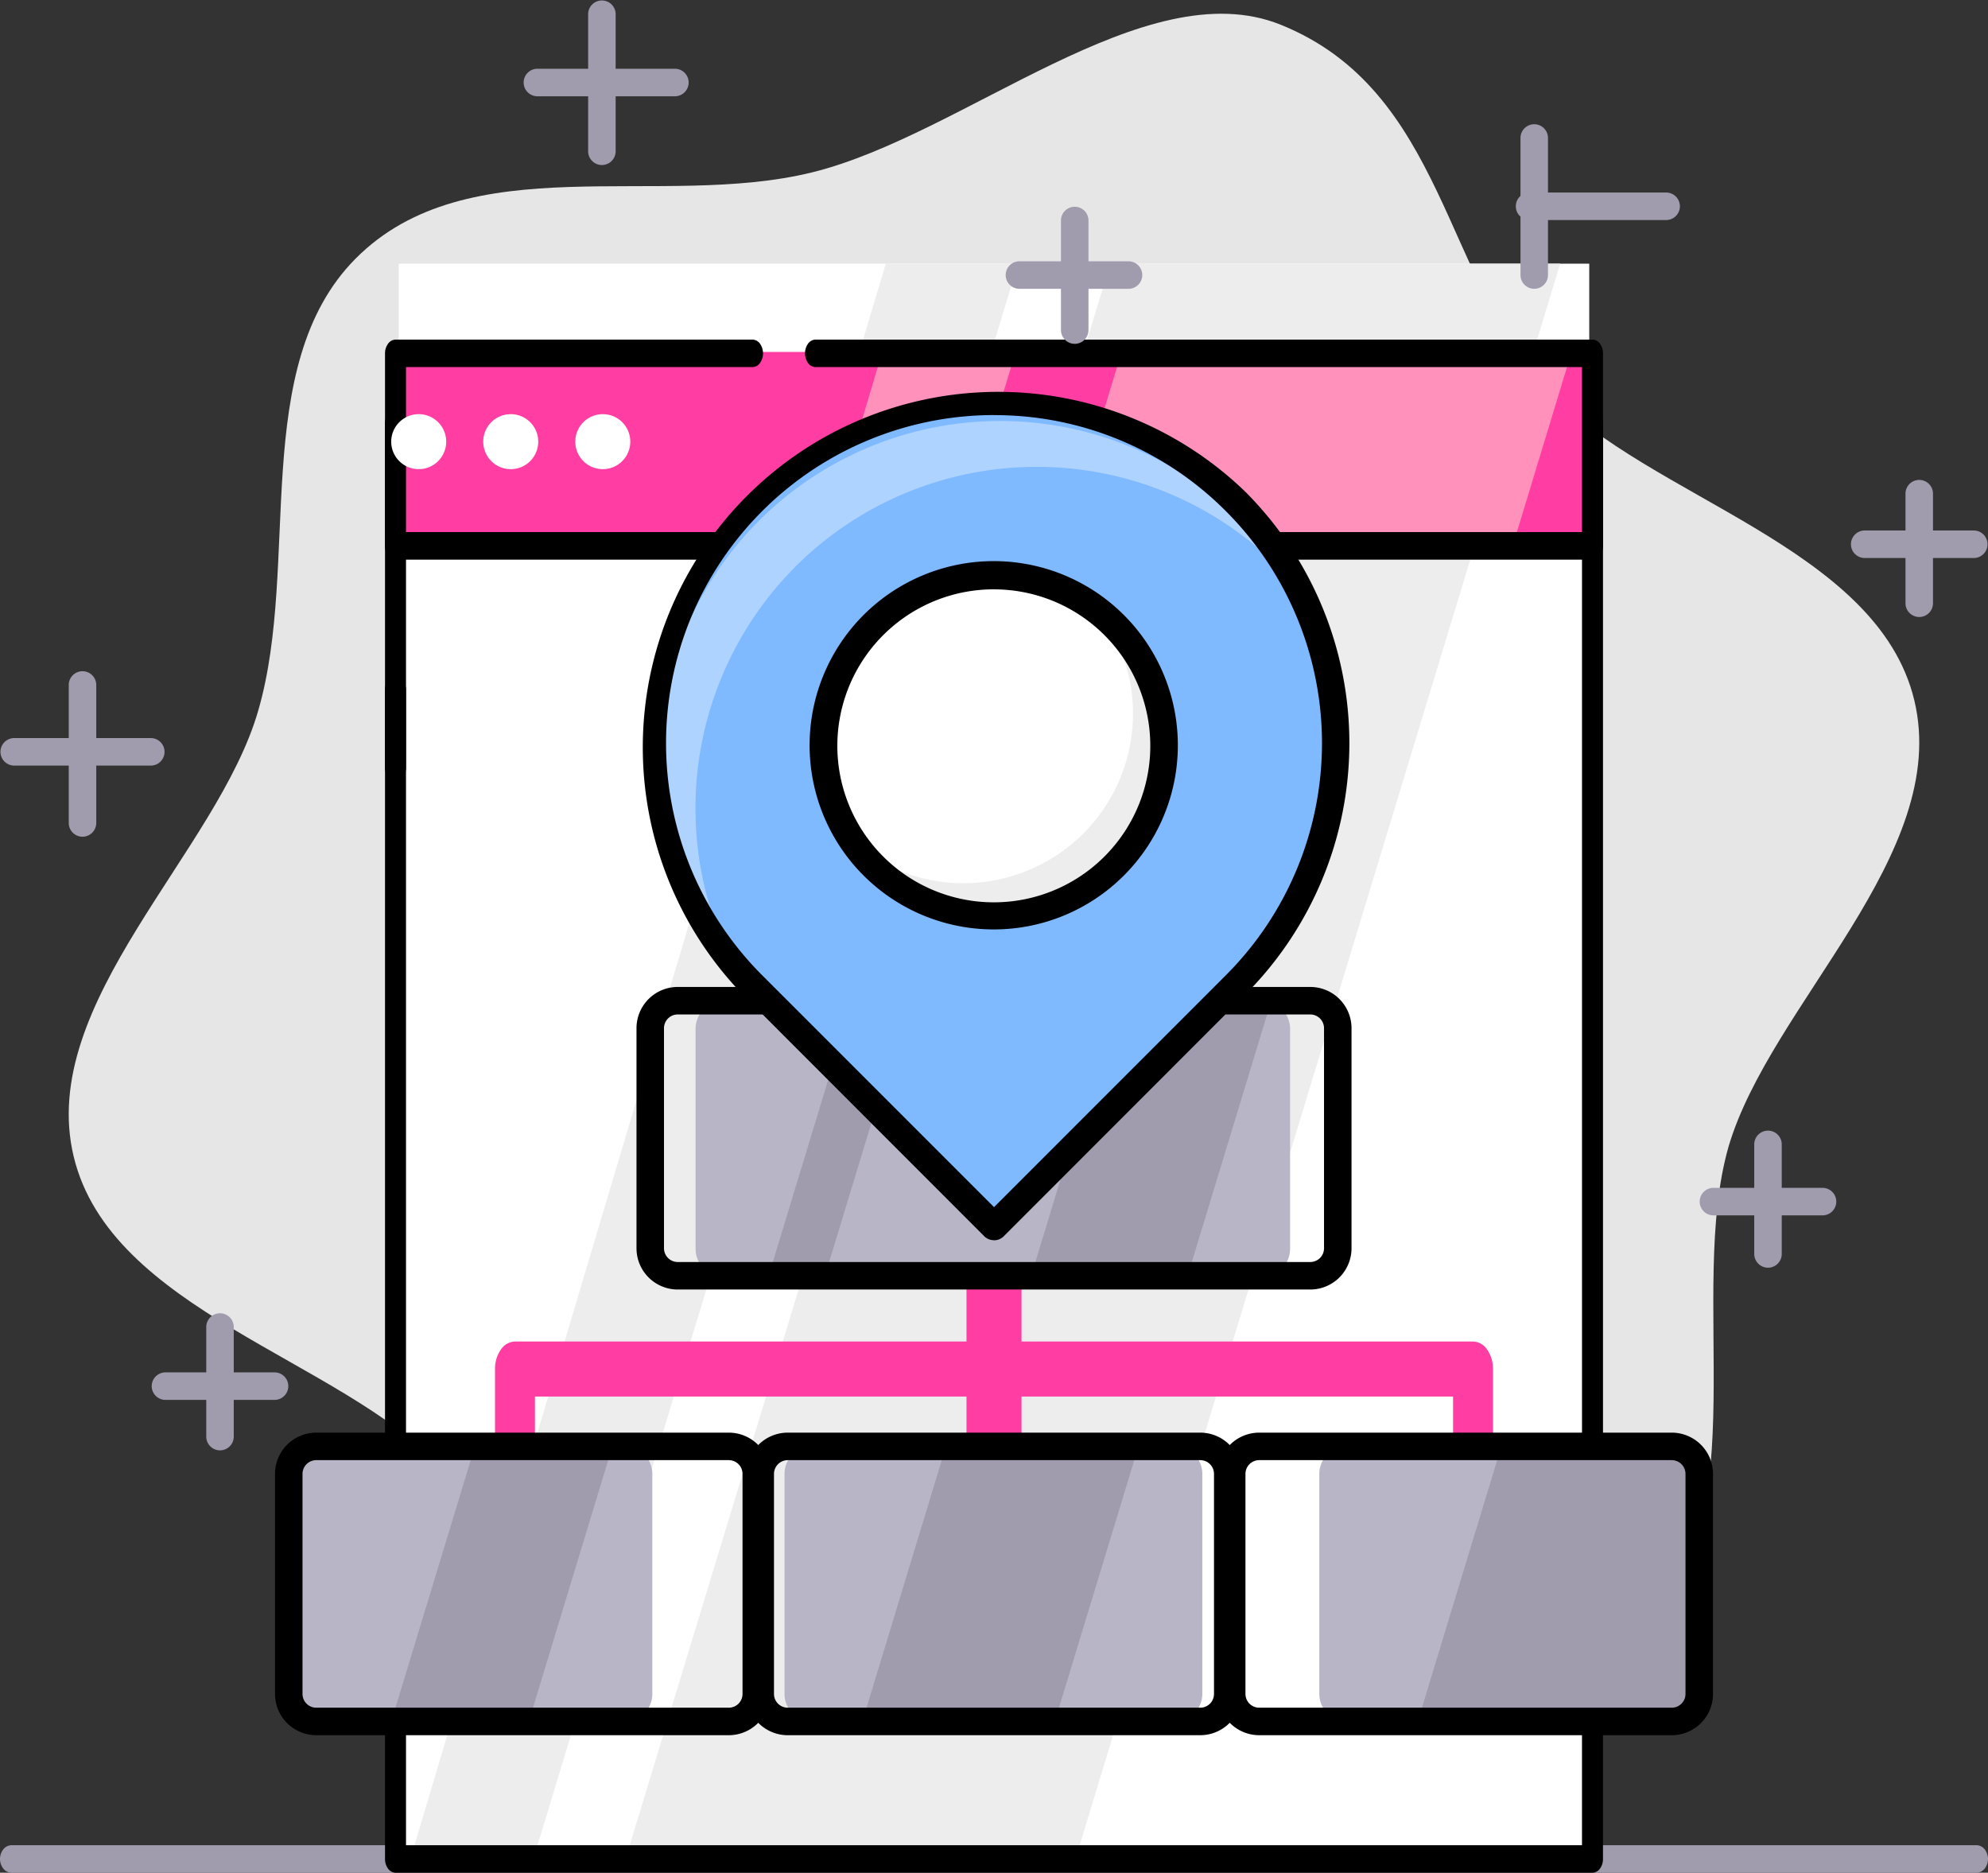 <svg data-name="Asset 41" xmlns="http://www.w3.org/2000/svg" width="125" height="117.733"><rect width="100%" height="100%" fill="#333333" stroke="none"/><path data-name="Path 9587" d="M120.368 44.032c-2.327-9.686-16.72-12.716-23.045-19.467-6.532-6.931-6.467-18.85-16.8-23.012-8.511-3.429-19.9 6.924-29.448 9.28s-21.64-1.711-28.729 5.438c-6.694 6.764-3.44 19.162-6.1 28.37C13.703 53.559 2.312 63.014 4.631 72.7S21.352 85.453 27.68 92.165c6.529 6.931 9.035 21.591 18.092 24.3 8.784 2.617 18.6-8.207 28.133-10.564s23.142 2.661 29.749-3.77c6.823-6.641 2.406-20.83 5.028-30.03 2.615-8.928 14.006-18.382 11.686-28.069z" fill="#e6e6e6"/><path data-name="Path 9588" d="M124.273 117.732H.727a.672.672 0 01-.514-.253.984.984 0 010-1.223.672.672 0 01.514-.253h123.546a.672.672 0 01.514.253.984.984 0 010 1.223.672.672 0 01-.514.253z" fill="#a09cad"/><path data-name="Path 9589" d="M99.927 16.576H25.073v100.292h74.854z" fill="#fff"/><path data-name="Path 9590" d="M69.811 16.576L39.334 116.868h28.289L98.1 16.576z" fill="#ededed"/><path data-name="Path 9591" d="M25.805 116.868h7.729L64.011 16.576h-8.317z" fill="#ededed"/><path data-name="Path 9592" d="M100.132 117.732H24.869a.592.592 0 01-.467-.253 1.015 1.015 0 01-.193-.611v-73.49a1.016 1.016 0 01.193-.611.557.557 0 01.934 0 1.016 1.016 0 01.193.611v72.625h73.942V90.93a1.013 1.013 0 01.193-.611.557.557 0 01.934 0 1.013 1.013 0 01.193.611v25.938a1.013 1.013 0 01-.193.611.592.592 0 01-.466.253z"/><path data-name="Path 9593" d="M100.132 96.66a.592.592 0 01-.467-.253 1.013 1.013 0 01-.193-.611v-68.3H25.529v20.75a1.016 1.016 0 01-.193.611.557.557 0 01-.934 0 1.016 1.016 0 01-.193-.618V26.625a1.016 1.016 0 01.193-.611.593.593 0 01.467-.254h75.263a.593.593 0 01.467.253 1.014 1.014 0 01.193.611v69.167a1.013 1.013 0 01-.193.611.592.592 0 01-.467.258z"/><path data-name="Path 9594" d="M99.927 22.125H25.073v12.1h74.854z" fill="#ff3da2"/><path data-name="Path 9595" d="M98.818 22.125H70.524l-3.67 12.1h28.289z" fill="#ff91bb"/><path data-name="Path 9596" d="M55.476 22.125l-3.614 12.1h8.317l3.684-12.1z" fill="#ff91bb"/><path data-name="Path 9597" d="M100.132 35.182H24.869a.593.593 0 01-.467-.253 1.016 1.016 0 01-.193-.611v-12.1a1.016 1.016 0 01.193-.611.593.593 0 01.467-.258h22.447a.593.593 0 01.467.253 1.063 1.063 0 010 1.223.593.593 0 01-.467.253H25.529v10.371h73.942V23.078H51.277a.593.593 0 01-.467-.253 1.063 1.063 0 010-1.223.593.593 0 01.467-.253h48.855a.593.593 0 01.467.253 1.014 1.014 0 01.193.611v12.1a1.014 1.014 0 01-.193.611.593.593 0 01-.467.258z"/><path data-name="Path 9598" d="M26.327 29.495a1.729 1.729 0 10-1.729-1.729 1.729 1.729 0 001.729 1.729z" fill="#fff"/><path data-name="Path 9599" d="M32.114 29.495a1.729 1.729 0 10-1.729-1.729 1.729 1.729 0 001.729 1.729z" fill="#fff"/><path data-name="Path 9600" d="M37.902 29.495a1.729 1.729 0 10-1.729-1.729 1.729 1.729 0 001.729 1.729z" fill="#fff"/><path data-name="Path 9601" d="M64.229 76.854h-3.458v19.021h3.458z" fill="#ff3da2"/><path data-name="Path 9602" d="M93.875 95.577h-2.51v-7.781h-57.73v7.781h-2.51v-9.51a2.1 2.1 0 01.368-1.223 1.114 1.114 0 01.887-.507h60.24a1.114 1.114 0 01.887.507 2.105 2.105 0 01.368 1.223z" fill="#ff3da2"/><path data-name="Path 9603" d="M51.057 90.93a1.73 1.73 0 00-1.729 1.729v13.833a1.73 1.73 0 001.729 1.729h4.781l5.257-17.291z" fill="#b8b5c6"/><path data-name="Path 9604" d="M73.869 90.93h-3.8l-5.252 17.292h9.052a1.73 1.73 0 001.729-1.729V92.659a1.73 1.73 0 00-1.729-1.729z" fill="#b8b5c6"/><path data-name="Path 9605" d="M59.48 90.93l-5.257 17.292h12.1l5.261-17.292z" fill="#a09cad"/><path data-name="Path 9606" d="M79.388 62.952h-.536l-5.257 17.292h5.793a1.73 1.73 0 001.729-1.729V64.681a1.73 1.73 0 00-1.729-1.729z" fill="#b8b5c6"/><path data-name="Path 9607" d="M52.688 62.952l-5.257 17.292h6.052l5.257-17.292z" fill="#a09cad"/><path data-name="Path 9608" d="M45.465 62.952a1.729 1.729 0 00-1.729 1.729v13.833a1.73 1.73 0 001.729 1.729h2.853l5.257-17.291z" fill="#b8b5c6"/><path data-name="Path 9609" d="M67.82 62.952l-5.257 17.292h12.1l5.261-17.292z" fill="#a09cad"/><path data-name="Path 9610" d="M57.116 62.952l-5.257 17.292h12.969l5.257-17.292z" fill="#b8b5c6"/><path data-name="Path 9611" d="M82.386 81.068H42.615a2.594 2.594 0 01-2.594-2.594V64.641a2.594 2.594 0 012.594-2.594h39.771a2.594 2.594 0 012.594 2.594v13.833a2.595 2.595 0 01-2.594 2.594zM42.615 63.776a.865.865 0 00-.865.865v13.833a.865.865 0 00.865.865h39.771a.865.865 0 00.865-.865V64.641a.865.865 0 00-.865-.865z"/><path data-name="Path 9612" d="M75.468 109.087H49.531a2.594 2.594 0 01-2.594-2.594V92.66a2.594 2.594 0 012.594-2.594h25.937a2.595 2.595 0 012.594 2.594v13.833a2.595 2.595 0 01-2.594 2.594zM49.531 91.795a.865.865 0 00-.865.865v13.833a.865.865 0 00.865.865h25.937a.865.865 0 00.865-.865V92.66a.865.865 0 00-.865-.865z"/><path data-name="Path 9613" d="M39.287 90.93h-2.066l-5.257 17.292h7.323a1.73 1.73 0 001.729-1.729V92.659a1.73 1.73 0 00-1.729-1.729z" fill="#b8b5c6"/><path data-name="Path 9614" d="M19.885 90.93a1.73 1.73 0 00-1.729 1.729v13.833a1.73 1.73 0 001.729 1.729h9.971l5.255-17.291z" fill="#b8b5c6"/><path data-name="Path 9615" d="M29.861 90.93l-5.257 17.292h8.646l5.257-17.292z" fill="#a09cad"/><path data-name="Path 9616" d="M45.823 109.087H19.886a2.594 2.594 0 01-2.594-2.594V92.66a2.594 2.594 0 012.594-2.594h25.937a2.594 2.594 0 012.594 2.594v13.833a2.594 2.594 0 01-2.594 2.594zM19.886 91.795a.865.865 0 00-.865.865v13.833a.865.865 0 00.865.865h25.937a.865.865 0 00.865-.865V92.66a.865.865 0 00-.865-.865z"/><path data-name="Path 9617" d="M84.683 90.93a1.73 1.73 0 00-1.729 1.729v13.833a1.73 1.73 0 001.729 1.729h9.971l5.255-17.291z" fill="#b8b5c6"/><path data-name="Path 9618" d="M105.115 90.93H94.402l-5.257 17.292h15.97a1.73 1.73 0 001.729-1.729V92.659a1.73 1.73 0 00-1.729-1.729z" fill="#a09cad"/><path data-name="Path 9619" d="M105.114 109.087H79.177a2.595 2.595 0 01-2.594-2.594V92.66a2.595 2.595 0 012.594-2.594h25.938a2.595 2.595 0 012.594 2.594v13.833a2.595 2.595 0 01-2.594 2.594zM79.176 91.795a.865.865 0 00-.865.865v13.833a.865.865 0 00.865.865h25.938a.865.865 0 00.865-.865V92.66a.865.865 0 00-.865-.865z"/><path data-name="Path 9620" d="M77.691 31.475a21.486 21.486 0 10-30.382 30.39L62.5 77.056l15.191-15.191a21.486 21.486 0 000-30.39z" fill="#7fb9ff"/><path data-name="Path 9621" d="M49.996 35.638a21.5 21.5 0 0130.39 0c.138.138.268.285.4.424a21.127 21.127 0 00-2.706-3.3 21.476 21.476 0 00-30.382 0 21.485 21.485 0 00-.372 29.967 21.511 21.511 0 012.672-27.088z" fill="#afd3ff"/><path data-name="Path 9622" d="M62.501 77.969a.864.864 0 01-.614-.251l-15.191-15.2a22.351 22.351 0 0131.605-31.604 22.359 22.359 0 010 31.609l-15.191 15.2a.864.864 0 01-.614.251zm0-51.875a20.629 20.629 0 00-14.586 35.21L62.501 75.89l14.585-14.586a20.629 20.629 0 000-29.163 20.491 20.491 0 00-14.585-6.043z"/><path data-name="Path 9623" d="M68.707 38.058a10.678 10.678 0 01-14.949 14.923 10.678 10.678 0 1014.949-14.923z" fill="#ededed"/><path data-name="Path 9624" d="M71.241 44.832a10.652 10.652 0 00-2.144-6.381 10.678 10.678 0 00-14.949 14.923 10.669 10.669 0 0017.093-8.542z" fill="#fff"/><path data-name="Path 9625" d="M62.5 58.43a11.577 11.577 0 118.169-3.391A11.56 11.56 0 0162.5 58.43zm0-21.381a9.839 9.839 0 106.945 2.881 9.83 9.83 0 00-6.946-2.879z"/><path data-name="Path 9626" d="M42.465 6.052H33.82a.865.865 0 110-1.729h8.645a.865.865 0 010 1.729z" fill="#a09cad"/><path data-name="Path 9627" d="M37.846 10.375a.865.865 0 01-.865-.865V.865a.865.865 0 011.729 0V9.51a.865.865 0 01-.865.865z" fill="#a09cad"/><path data-name="Path 9628" d="M104.792 13.833h-8.646a.865.865 0 010-1.729h8.646a.865.865 0 010 1.729z" fill="#a09cad"/><path data-name="Path 9629" d="M96.469 18.156a.865.865 0 01-.865-.865V8.646a.865.865 0 011.729 0v8.645a.865.865 0 01-.865.865z" fill="#a09cad"/><path data-name="Path 9630" d="M17.291 88.007h-6.916a.865.865 0 010-1.729h6.917a.865.865 0 010 1.729z" fill="#a09cad"/><path data-name="Path 9631" d="M13.834 91.179a.865.865 0 01-.865-.865v-6.917a.865.865 0 011.729 0v6.917a.865.865 0 01-.865.865z" fill="#a09cad"/><path data-name="Path 9632" d="M70.986 18.156H64.07a.865.865 0 010-1.729h6.917a.865.865 0 010 1.729z" fill="#a09cad"/><path data-name="Path 9633" d="M67.576 21.615a.865.865 0 01-.865-.865v-6.916a.865.865 0 011.729 0v6.917a.865.865 0 01-.865.865z" fill="#a09cad"/><path data-name="Path 9634" d="M9.51 48.13H.865a.865.865 0 010-1.729H9.51a.865.865 0 010 1.729z" fill="#a09cad"/><path data-name="Path 9635" d="M5.188 52.602a.865.865 0 01-.865-.865v-8.645a.865.865 0 111.729 0v8.645a.865.865 0 01-.865.865z" fill="#a09cad"/><path data-name="Path 9636" d="M124.135 35.08h-6.917a.865.865 0 010-1.729h6.917a.865.865 0 010 1.729z" fill="#a09cad"/><path data-name="Path 9637" d="M120.677 38.788a.865.865 0 01-.865-.865v-6.916a.865.865 0 011.729 0v6.917a.865.865 0 01-.865.865z" fill="#a09cad"/><path data-name="Path 9638" d="M114.625 76.406h-6.917a.865.865 0 010-1.729h6.917a.865.865 0 010 1.729z" fill="#a09cad"/><path data-name="Path 9639" d="M111.167 79.696a.865.865 0 01-.865-.865v-6.916a.865.865 0 011.729 0v6.917a.865.865 0 01-.865.865z" fill="#a09cad"/></svg>